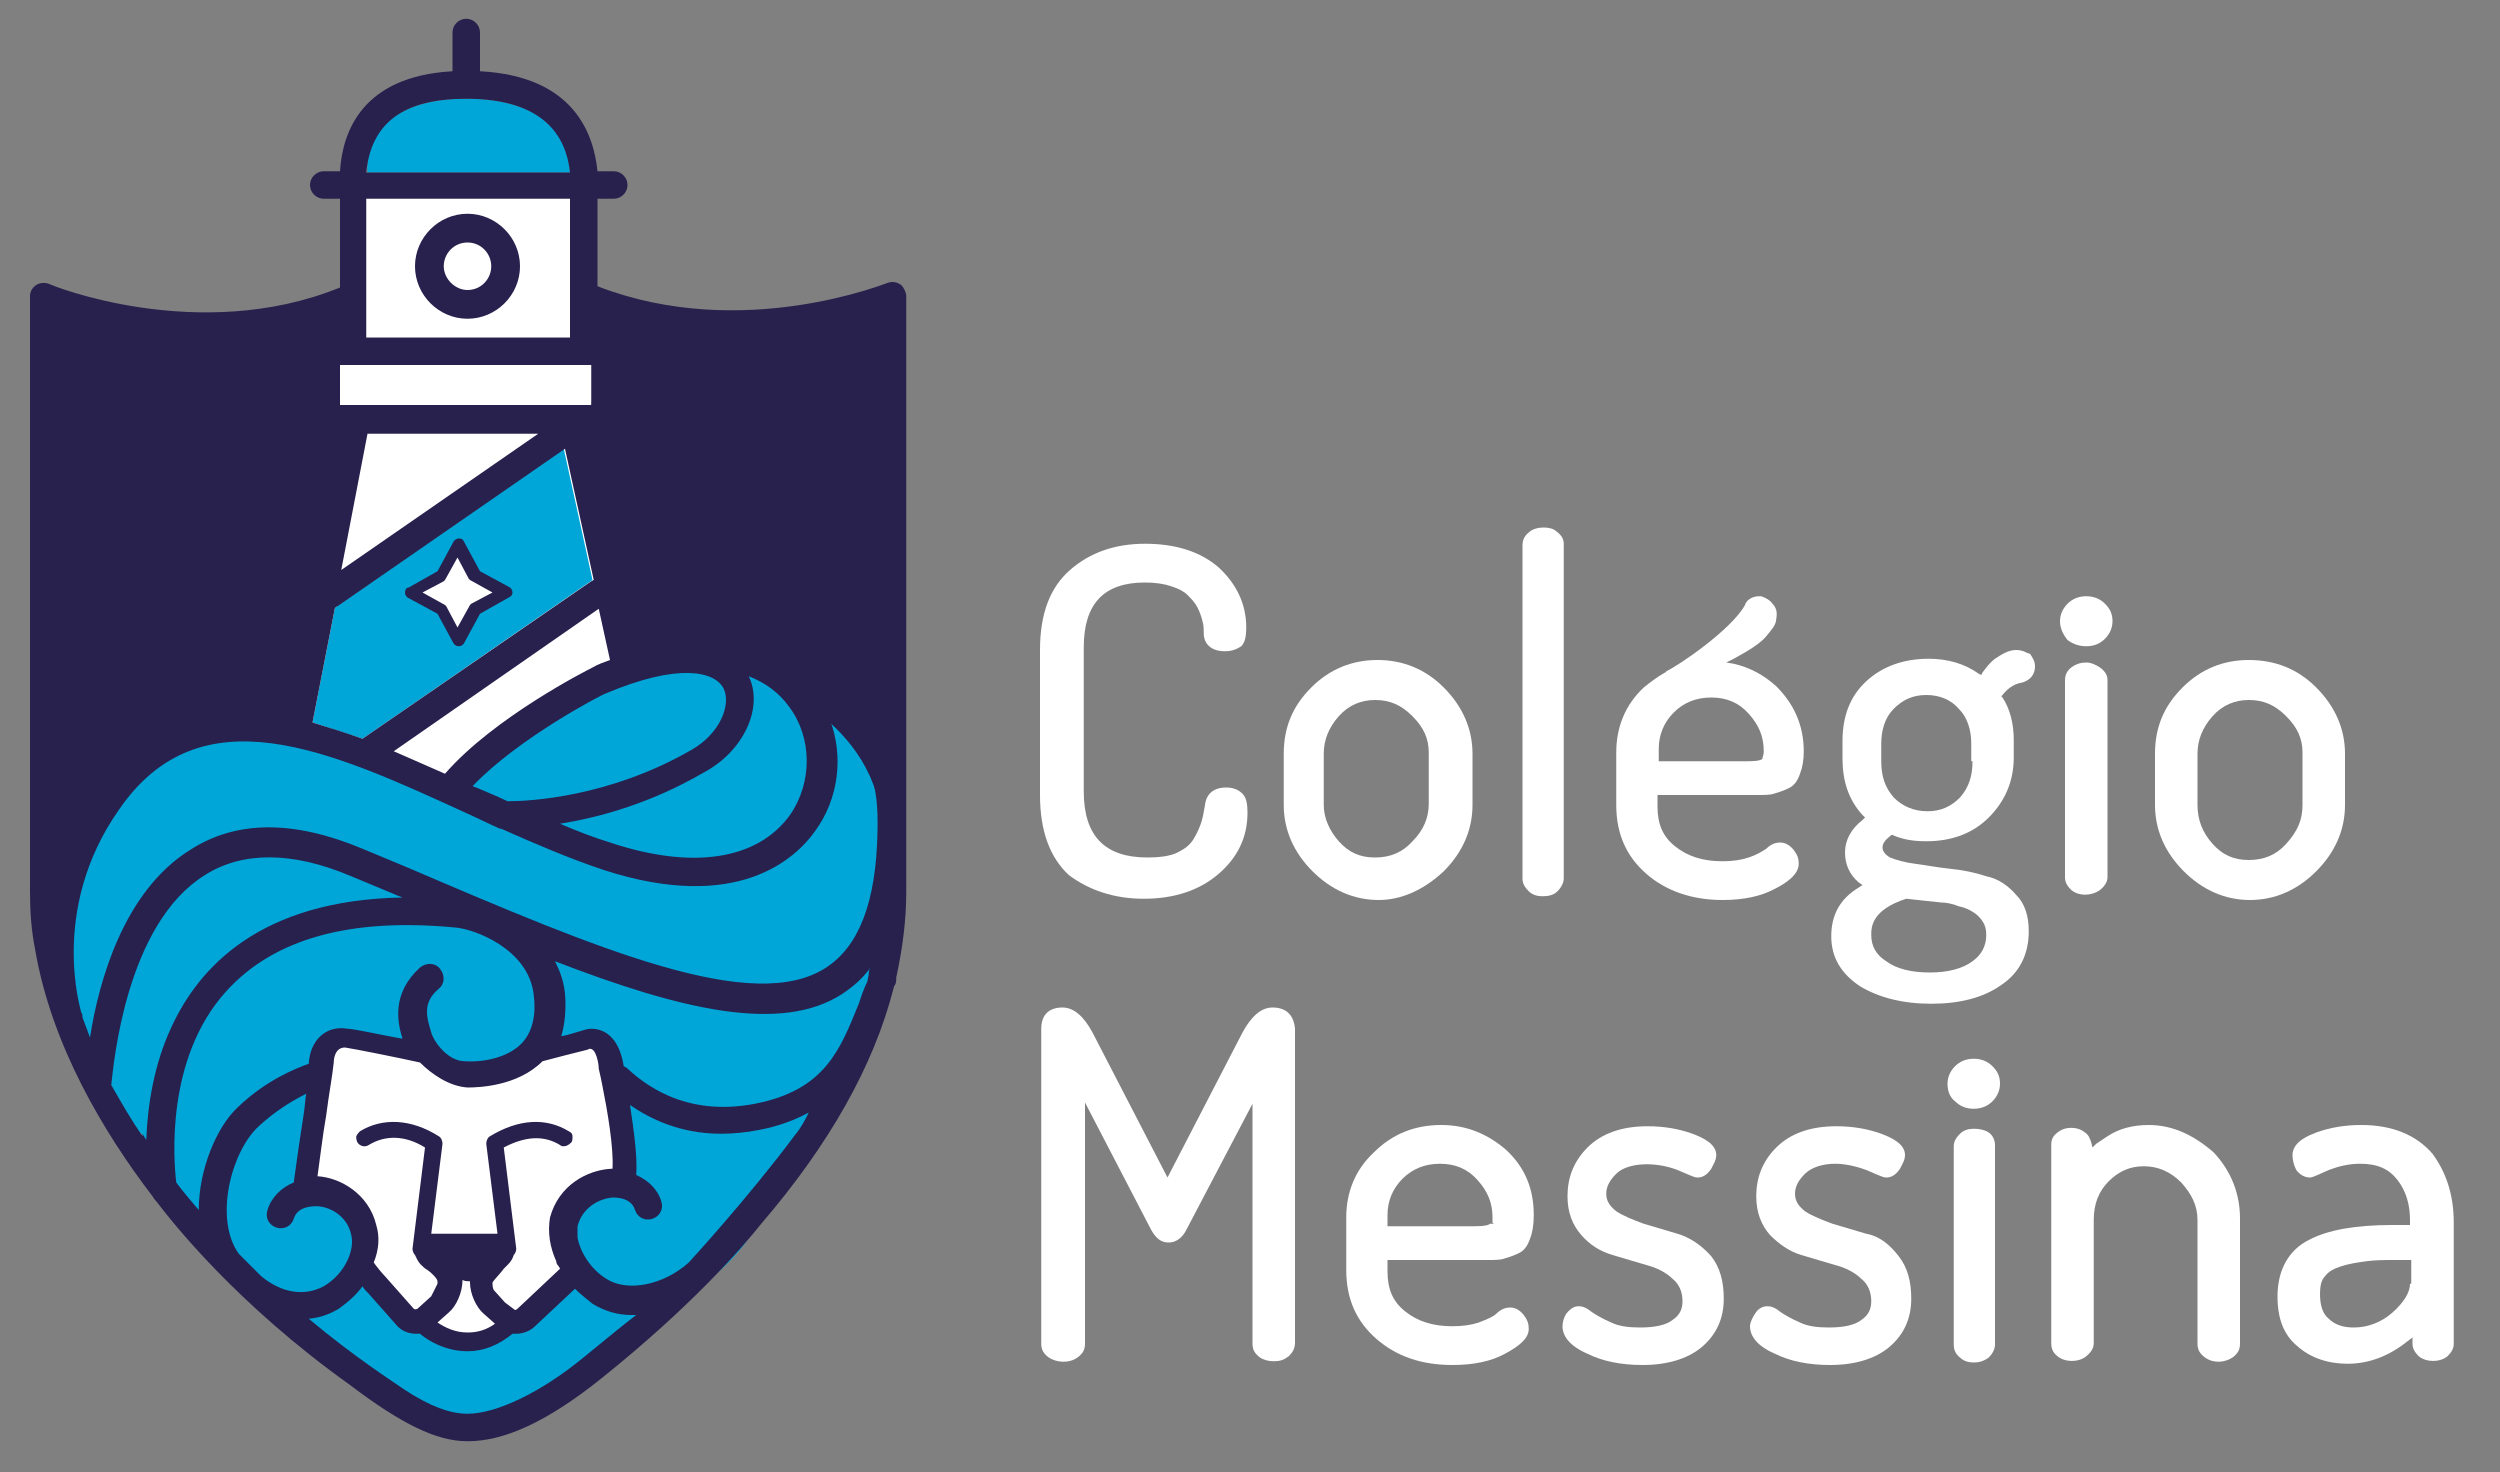 <?xml version="1.0" encoding="utf-8"?>
<!-- Generator: Adobe Illustrator 28.1.0, SVG Export Plug-In . SVG Version: 6.00 Build 0)  -->
<svg version="1.1" id="Layer_1" xmlns="http://www.w3.org/2000/svg" xmlns:xlink="http://www.w3.org/1999/xlink" x="0px" y="0px"
	 viewBox="0 0 200 117.8" style="enable-background:new 0 0 200 117.8;" xml:space="preserve">
<rect x="0" y="0" width="200" height="117.8" fill="#808080" stroke="none"/>
<style type="text/css">
	.st0{fill:#FFFFFF;}
	.st1{fill:#00A6D8;}
	.st2{fill:#28204D;}
</style>
<g>
	<g>
		<path class="st0" d="M24.1,59.1l4.8-24.7l-0.5-1.1h-0.9l-1-2.2v-1.9c0,0,0.8-1,0.9-1s0.9,0,0.9,0h0.6l-1.3-13.4h18.7
			c0,0,0,11.5,0,12s0.2,1.8,0.2,1.8l1.4,0.5l-0.6,3.3l-1.1,1.4v3.5L50,52.8l-9.4,5.7L36.5,63l-4.9-1.2L24.1,59.1z"/>
		<g>
			<path class="st1" d="M71.3,72.4l0.4-5.6l0.7-4.2l-3-2.7l-1.7-2.7L64,55.5l-3.1-1.2l-4.7-1.7l-5.8,1.5c0,0-2.2,0-3,0.4
				c-0.7,0.4-3.6,1.8-3.6,1.8l-4.9,2.6l-1.7,3l-1.3,0.7L28,60.2l-4.4-2l-6.8,0.1L10.6,61l-4.7,8.9l-1,1.6c0,0-1.2,4.4,2.5,12.2
				c3.6,7.8,4,7.5,4,7.5s-0.8-2,1,1.4c0.6,1.2,1.1,2,1.4,2.6c-1.1-1-2-2-2.8-2.9c2.1,3,2.9,4.2,3.3,3.9c0.6,1.1,0.8,1.5,2,2.6
				l0.2,0.4c0,0,7.6,9.6,21.7,15.5c0,0,0.3-0.2,0.7-0.5c0.4,0.2,0.6,0.2,0.6,0.2s5.9-3.8,9.1-6.4c4.9-3.9,8.9-5,11.8-9.7
				c0.8-1.3,1.1-1.4,2.1-2.9c-0.3,0.7-0.1,0.4,0.2-0.2c0.5-0.8,1.2-1.8,2.1-3.4c0.4-0.5,1-1.3,1.9-2.8c0,0.1,0,0.1,0,0.1l0.4-0.8
				c0.3-0.5,0.6-1.1,0.9-1.7l1.2-2.1l0.2-0.6c0.3-0.6,0.6-1.3,0.9-2c0,0,0.1-0.8,0.3-1.9l1.4-4.5L71.3,72.4z"/>
			<path class="st1" d="M10.9,92.2c-1.1-1.5-2.6-3.6-4.5-6.1C6.3,86.1,7.9,88.8,10.9,92.2z"/>
		</g>
		<path class="st0" d="M33.6,105.6c0,0,3.7,3.8,7.4,0l-2.1-2.3l-0.3-1.2l-0.5-0.7l-1.7,0.2l-0.4,0.7l-0.9,1.7l-0.7,0.7l-1,0.8"/>
		<g>
			<path class="st1" d="M37.3,7.9c-8.6,0-7.9,5.9-7.9,5.9h16.2C45.5,13.7,45.9,7.9,37.3,7.9z"/>
			<polygon class="st1" points="45.1,35.9 26.8,48.6 25,57.8 29,59.1 47.4,46.4 			"/>
		</g>
		<path class="st0" d="M34.4,100.4c-0.4-0.4-0.3-0.8,0.3-0.8h4.9c0.6,0,0.7,0.4,0.3,0.8l-0.1,0.1c-0.4,0.4-1.3,1.3-1.3,1.9v0.2
			c0,0.6,0.4,1.4,0.8,1.8l1.1,1c0.4,0.4,1.2,0.4,1.6,0l3.5-3.3c0,0,0.5-0.6-0.2-1.3L45.2,99c-0.4-0.4,0.9-2.9,1.3-3.3
			c0,0,1.6-0.8,3.4-1.3c0.4-2-0.6-6.5-1-8.9s-1.4-2.5-2.3-2.2c-1.2,0.4-4.7,1.2-4.7,1.2c-1.3,1.1-5.3,1.7-7,0c0,0-6.2-1.2-7.1-1.4
			c-1.1-0.2-1.9,0.6-2,2c-0.3,2.2-1.1,7.4-1.4,10c2.1,0.1,3.3,1.1,3.9,1.7c0.8,0.7,1,2.2,1,3.3l0.1,1c-0.4,0.4,0.4,1.3,0.8,1.7
			l2.3,2.5c0.4,0.4,1.2,0.4,1.6,0l1.2-1c0.4-0.4,0.8-1.2,0.8-1.8v-0.1C36,101.8,34.8,100.9,34.4,100.4L34.4,100.4z"/>
		<g>
			<g>
				<polygon class="st0" points="35.3,46 36.7,43.5 38.1,46 40.6,47.4 38.1,48.7 36.7,51.2 35.3,48.7 32.9,47.4 				"/>
			</g>
			<g>
				<path class="st2" d="M36.7,51.4c-0.1,0-0.1,0-0.1-0.1l-1.3-2.5l-2.5-1.3l-0.1-0.1c0-0.1,0-0.1,0.1-0.1l2.5-1.3l1.3-2.5
					c0-0.1,0.2-0.1,0.2,0l1.3,2.5l2.5,1.3l0.1,0.1c0,0.1,0,0.1-0.1,0.1l-2.5,1.3l-1.3,2.5C36.8,51.3,36.8,51.4,36.7,51.4z
					 M33.1,47.4l2.3,1.2c0,0,0,0,0.1,0.1l1.2,2.3l1.2-2.3c0,0,0,0,0.1-0.1l2.3-1.2L38,46.1c0,0,0,0-0.1-0.1l-1.2-2.3L35.5,46
					c0,0,0,0-0.1,0.1L33.1,47.4z"/>
				<path class="st2" d="M36.7,51.7c-0.2,0-0.3-0.1-0.4-0.2L35,49.1l-2.4-1.3c-0.1-0.1-0.2-0.2-0.2-0.4s0.1-0.4,0.3-0.4l2.3-1.3
					l1.3-2.4c0.2-0.3,0.7-0.3,0.8,0l1.3,2.4l2.4,1.3c0.1,0.1,0.2,0.2,0.2,0.4s-0.1,0.3-0.3,0.4l-2.3,1.3l-1.3,2.4
					C37,51.6,36.9,51.7,36.7,51.7z M33.8,47.4l1.8,1l0.1,0.1l0.9,1.7l1-1.8l0.1-0.1l1.7-0.9l-1.8-1l-0.1-0.1l-0.9-1.7l-1,1.8
					l-0.1,0.1L33.8,47.4z"/>
			</g>
		</g>
		<g>
			<path class="st2" d="M70.6,66.6c-0.2-9.1-10.2-12.4-10.3-12.4l0.4-1.4c0.1,0,11,3.6,11.2,13.8H70.6z"/>
		</g>
		<g>
			<path class="st2" d="M37.4,25.5c-2.3,0-4.2-1.9-4.2-4.2s1.9-4.2,4.2-4.2s4.2,1.9,4.2,4.2C41.6,23.6,39.7,25.5,37.4,25.5z
				 M37.4,19.4c-1.1,0-1.9,0.9-1.9,1.9s0.9,1.9,1.9,1.9c1.1,0,1.9-0.9,1.9-1.9C39.3,20.3,38.5,19.4,37.4,19.4z"/>
		</g>
		<path class="st2" d="M72.5,23.7c0-0.3-0.2-0.7-0.4-0.9c-0.3-0.2-0.6-0.3-1-0.2c-0.1,0-11.7,4.8-23.3,0.3v-6.8c0-0.1,0-0.2,0-0.2
			h1.3c0.6,0,1.1-0.5,1.1-1.1s-0.5-1.1-1.1-1.1h-1.3c-0.3-2.9-1.8-7.6-9.4-8V2.6c0-0.6-0.5-1.1-1.1-1.1S36.2,2,36.2,2.6v3.1
			c-7.2,0.4-8.8,4.8-9,8h-1.3c-0.6,0-1.1,0.5-1.1,1.1s0.5,1.1,1.1,1.1h1.3c0,0.1,0,0.1,0,0.2V23C15.9,27.6,4,22.8,3.9,22.7
			c-0.3-0.1-0.7-0.1-1,0.1s-0.5,0.5-0.5,0.9v47.6c0,1.6,0.1,3.1,0.4,4.6l0,0l0,0c1.3,7.7,5.5,14.7,9.4,19.8c0.1,0.2,0.3,0.4,0.3,0.4
			c1.3,1.7,6.4,8.2,15.5,14.7c4.1,3.1,6.9,4.5,9.4,4.5c2.8,0,6.2-1.4,10.8-5.1c7.1-5.7,11.1-10.3,12.7-12.3
			c5.4-6.3,9-12.6,10.6-18.9c0-0.1,0.1-0.2,0.1-0.2c0.1-0.2,0.1-0.4,0.1-0.6c0.5-2.3,0.8-4.6,0.8-6.8V23.7z M59.9,54.1
			c1.3,0.5,2.4,1.3,3.2,2.4c1.9,2.5,1.9,6.1,0.1,8.7c-2.6,3.6-7.8,4.4-14.4,2.2c-1.3-0.4-2.6-0.9-4-1.5c3.1-0.5,7.2-1.6,11.5-4.1
			C59.5,60.1,61.1,56.6,59.9,54.1z M57.9,55.1c0.6,1.3-0.3,3.6-2.6,4.9c-6.6,3.8-13,4.1-14.7,4.1c-0.8-0.4-1.6-0.7-2.5-1.1
			c-0.1,0-0.2-0.1-0.3-0.1c3.7-3.9,10.5-7.4,10.6-7.4C54.3,53,57.2,53.7,57.9,55.1z M47.9,48.7l0.9,4.1c-0.5,0.2-0.9,0.3-1.4,0.6
			c-0.4,0.2-7.9,4-11.8,8.5c-1.4-0.6-2.7-1.2-4.1-1.8L47.9,48.7z M37.3,7.9c6.2,0,8,3,8.3,5.9H29.3C29.7,9.8,32.3,7.9,37.3,7.9z
			 M45.6,15.9V18l0,0v9H29.3v-3.3l0,0v-7.6c0-0.1,0-0.2,0-0.2S45.6,15.9,45.6,15.9z M27.2,29.2h1h18.5h0.6v3.2h-1.6H28.5h-1.3V29.2z
			 M43.2,34.6l-15.9,11l2.1-10.9h13.8V34.6z M26.5,25.5L26.5,25.5L26.5,25.5C26.5,25.6,26.5,25.5,26.5,25.5z M26.8,48.6
			c0.1,0,0.1-0.1,0.2-0.1l18.2-12.6l2.3,10.5c-0.1,0-0.1,0.1-0.2,0.1L29,59.1c-1.4-0.5-2.7-0.9-4-1.3L26.8,48.6z M11.7,91.2
			l-0.3-0.5v0.2c-0.9-1.3-1.7-2.7-2.5-4.1C9.1,85,10.1,73.9,16.4,70c3-1.9,7-1.9,11.7,0.1l3.6,1.5c0.2,0.1,0.3,0.1,0.5,0.2
			C20.8,72,15.9,77.4,13.7,82.2C12.3,85.2,11.8,88.5,11.7,91.2z M15.9,96.8c-0.6-0.7-1.2-1.4-1.8-2.2c-0.2-1.7-0.9-9.9,4-15.3
			c3.8-4.2,9.9-5.9,18.3-5.1c1.5,0.1,5.9,1.7,6.3,5.4c0.2,1.6-0.1,2.9-0.9,3.8c-1.1,1.2-3.1,1.6-4.6,1.5c-1.5,0-2.6-1.8-2.7-2.3
			c-0.4-1.3-0.7-2.4,0.6-3.5c0.5-0.4,0.5-1.1,0.1-1.6s-1.1-0.5-1.6-0.1c-2.3,2.1-1.8,4.4-1.4,5.7c-1.7-0.3-3.9-0.8-4.4-0.8
			c-1.7-0.3-3,0.9-3.1,2.8l0,0c-1.1,0.4-3.4,1.3-5.7,3.5C17.3,90.2,15.9,93.6,15.9,96.8z M44.5,100.9c0,0.2,0.1,0.3,0.2,0.4l0,0
			c0,0.1,0.1,0.1,0.1,0.2l-3.4,3.2c0,0-0.1,0.1-0.2,0.1l-0.8-0.6l-0.9-1c-0.1-0.2-0.1-0.4-0.1-0.6c0.1-0.2,0.7-0.8,0.9-1.1l0.3-0.3
			c0.3-0.3,0.4-0.5,0.5-0.8c0.1-0.1,0.2-0.3,0.2-0.5l-1-8.1c1.7-0.9,3.2-1,4.5-0.2c0.1,0.1,0.2,0.1,0.3,0.1c0.2,0,0.4-0.1,0.6-0.3
			c0.1-0.1,0.1-0.3,0.1-0.5s-0.1-0.3-0.3-0.4c-1.8-1.1-4-1-6.3,0.4c-0.2,0.1-0.3,0.4-0.3,0.6l0.9,7.2c-0.1,0-0.1,0-0.2,0h-4.9
			c-0.1,0-0.1,0-0.2,0l0.9-7.2c0-0.2-0.1-0.5-0.3-0.6c-2.2-1.4-4.5-1.5-6.3-0.4c-0.1,0.1-0.2,0.2-0.3,0.4c0,0.2,0,0.3,0.1,0.5
			c0.2,0.3,0.6,0.4,0.9,0.2c1.3-0.8,2.9-0.8,4.5,0.2l-1,8.1c0,0.2,0.1,0.4,0.2,0.5c0.1,0.2,0.2,0.5,0.5,0.8c0.1,0.1,0.3,0.3,0.5,0.4
			c0.3,0.2,0.8,0.7,0.8,0.9c0,0,0,0.1,0,0.2l-0.5,1l-1.1,1c-0.2,0.1-0.3,0-0.3,0l-2.3-2.6c-0.2-0.2-0.7-0.8-0.9-1.1
			c0.4-1,0.5-2,0.2-3c-0.6-2.5-2.9-3.8-4.7-3.9c0.2-1.4,0.4-3.2,0.7-4.9c0.2-1.6,0.5-3.2,0.6-4.2c0-0.3,0.1-1.2,0.9-1.2l0,0
			c0.7,0.1,4.2,0.8,6,1.2c0.9,0.9,2.3,1.9,3.8,2c0.9,0,4-0.1,6-2.1c1.1-0.3,2.7-0.7,3.5-0.9c0.1,0,0.2-0.1,0.3-0.1
			c0.5,0,0.7,1.2,0.7,1.6c0.1,0.4,0.2,0.9,0.3,1.4c0.4,2,0.9,4.9,0.8,6.6l0,0c0,0,0,0-0.1,0c-1.9,0.1-4.2,1.3-4.9,3.9
			C43.8,98.6,44,99.8,44.5,100.9z M37,102.4c0.2,0.1,0.4,0.1,0.6,0.1v0.1c0,0.9,0.5,2,1.1,2.5l0.9,0.8c-0.7,0.5-1.4,0.7-2.2,0.7l0,0
			c-1,0-1.8-0.4-2.4-0.8l0.9-0.8C36.5,104.5,37,103.4,37,102.4L37,102.4z M20.9,102.1c-0.6-0.6-1.2-1.2-1.8-1.8
			c-2-2.8-0.6-8.2,1.6-10.2c1.4-1.3,2.8-2.1,3.8-2.6c-0.1,0.5-0.1,1-0.2,1.6c-0.3,1.9-0.6,4-0.8,5.5c-1,0.4-1.8,1.2-2.1,2.2
			c-0.2,0.6,0.1,1.2,0.7,1.4c0.6,0.2,1.2-0.1,1.4-0.7c0.3-1,1.5-1,1.8-1c1.1,0,2.5,0.8,2.8,2.3c0.3,1.2-0.5,3.1-2.2,4.1
			C24.4,103.7,22.6,103.5,20.9,102.1z M46.8,108.5c-3.5,2.9-7.1,4.6-9.4,4.6c-1.4,0-3-0.6-5-1.9c-1-0.7-4-2.6-7.7-5.7
			c1.1-0.1,1.9-0.5,2.4-0.8c0.7-0.5,1.4-1.1,1.9-1.8c0.1,0.2,0.3,0.4,0.5,0.6l2.3,2.6c0.4,0.4,0.9,0.6,1.5,0.6c0.1,0,0.2,0,0.3,0
			c0.7,0.6,2.1,1.4,3.8,1.4l0,0c1.3,0,2.5-0.5,3.6-1.4c0.1,0,0.2,0,0.3,0c0.5,0,1.1-0.2,1.5-0.6l3.2-3c0.4,0.4,0.9,0.8,1.4,1.2
			c1,0.6,2,0.9,3.1,0.9c0.1,0,0.3,0,0.4,0C49.6,106.2,49.5,106.3,46.8,108.5z M63.6,90.8c-3.8,5.1-8.5,10.2-8.5,10.2
			c-2,1.8-4.9,2.4-6.6,1.3c-1.3-0.8-2.1-2.2-2.3-3.3v-0.1l0,0c0-0.3,0-0.6,0-0.8c0.4-1.5,1.7-2.2,2.8-2.3c0.3,0,1.5,0,1.8,1
			c0.2,0.6,0.8,0.9,1.4,0.7c0.6-0.2,0.9-0.8,0.7-1.4c-0.3-1-1.1-1.7-2-2.1c0.1-1.5-0.2-3.6-0.5-5.6c1.6,1.1,4,2.3,7.3,2.3
			c0.9,0,2-0.1,3-0.3c1.6-0.3,2.9-0.8,4-1.4C64.4,89.6,64.1,90.2,63.6,90.8z M69.6,77.5L69.6,77.5c0,0-0.1,0.1-0.1,0.4
			c0,0.2-0.1,0.4-0.1,0.6c-0.3,0.6-0.5,1.2-0.7,1.8c-1.5,3.7-2.7,6.9-8.3,8c-5.7,1.1-9-1.7-10.3-2.9l-0.2-0.1c-0.4-2.5-1.7-3-2.6-3
			c-0.3,0-0.6,0.1-0.9,0.2c-0.4,0.1-0.9,0.3-1.5,0.4c0.3-1,0.4-2.2,0.3-3.4c-0.1-1-0.4-1.8-0.8-2.6c10.1,3.9,18.1,5.8,23,2.6
			c0.9-0.6,1.7-1.3,2.4-2.3C69.7,77.2,69.7,77.3,69.6,77.5z M70.2,66.5c-0.1,5.7-1.5,9.2-4.1,10.9c-5.8,3.8-18.1-1.4-33.5-8L29,67.9
			c-5.5-2.3-10.1-2.3-13.8,0.1c-5.3,3.3-7.3,10.5-8,15c-0.2-0.5-0.4-1.1-0.6-1.6c0-0.1,0-0.3-0.1-0.4c0-0.1-2.6-8.2,3-16.2
			C16,55.3,26.3,60,37.2,65c0.9,0.4,1.9,0.9,2.8,1.3l0,0h0.1c2.7,1.2,5.5,2.4,8.2,3.3c10.8,3.5,15.4-1,16.9-3.1
			c1.9-2.6,2.3-6,1.2-8.9l1.2,1C69.5,60.9,70.3,62.4,70.2,66.5z"/>
	</g>
	<g>
		<path class="st0" d="M91.5,71.9c2.5,0,4.5-0.7,6-2s2.3-2.9,2.3-4.9c0-0.7-0.1-1.2-0.4-1.5S98.7,63,98.1,63c-1,0-1.6,0.5-1.7,1.4
			c-0.1,0.6-0.2,1.1-0.3,1.4c-0.1,0.3-0.3,0.8-0.6,1.3c-0.3,0.5-0.7,0.8-1.3,1.1c-0.6,0.3-1.5,0.4-2.4,0.4c-3.4,0-5.1-1.7-5.1-5.3
			V51.8c0-3.5,1.6-5.2,4.9-5.2c0.8,0,1.5,0.1,2.1,0.3s1,0.4,1.3,0.7s0.6,0.6,0.8,1c0.2,0.4,0.3,0.7,0.4,1.1c0.1,0.3,0.1,0.7,0.1,1
			c0,0.5,0.3,1.4,1.7,1.4c0.6,0,1-0.2,1.3-0.4c0.3-0.3,0.4-0.8,0.4-1.5c0-1.9-0.8-3.5-2.2-4.8c-1.5-1.3-3.5-1.9-5.9-1.9
			s-4.4,0.7-6,2.1C84,47,83.2,49.1,83.2,52v11.6c0,2.9,0.8,5,2.3,6.4C87.1,71.2,89.1,71.9,91.5,71.9z"/>
		<path class="st0" d="M115.5,69.7c1.5-1.5,2.3-3.3,2.3-5.3v-4.1c0-2-0.8-3.8-2.3-5.3s-3.3-2.2-5.3-2.2s-3.8,0.7-5.3,2.2
			s-2.2,3.2-2.2,5.3v4.1c0,2,0.8,3.8,2.3,5.3s3.3,2.3,5.3,2.3C112.1,72,113.9,71.2,115.5,69.7z M105.9,64.4v-4.1
			c0-1.1,0.4-2.1,1.2-3c0.8-0.9,1.8-1.3,2.9-1.3c1.2,0,2.1,0.4,3,1.3c0.9,0.9,1.3,1.8,1.3,2.9v4.1c0,1.1-0.4,2.1-1.3,3
			c-0.8,0.9-1.8,1.3-3,1.3s-2.1-0.4-2.9-1.3C106.4,66.5,105.9,65.5,105.9,64.4z"/>
		<path class="st0" d="M123.5,42.2c-0.4,0-0.9,0.1-1.2,0.4c-0.4,0.3-0.5,0.7-0.5,1v26.7c0,0.4,0.2,0.7,0.5,1s0.7,0.4,1.1,0.4
			c0.5,0,0.9-0.1,1.2-0.4c0.4-0.4,0.5-0.8,0.5-1V43.5c0-0.4-0.2-0.7-0.6-1C124.3,42.3,123.9,42.2,123.5,42.2z"/>
		<path class="st0" d="M137.8,72c1.7,0,3.1-0.3,4.2-0.9c0.8-0.4,1.9-1.1,1.9-2c0-0.4-0.1-0.7-0.4-1.1c-0.4-0.5-0.8-0.6-1.1-0.6
			s-0.7,0.1-1.1,0.5c-0.3,0.2-0.8,0.5-1.4,0.7c-0.6,0.2-1.3,0.3-2.1,0.3c-1.6,0-2.8-0.4-3.8-1.2c-1-0.8-1.4-1.8-1.4-3.2v-0.9h8
			c0.5,0,1,0,1.3-0.1s0.7-0.2,1.1-0.4c0.5-0.2,0.8-0.6,1-1.2c0.2-0.5,0.3-1.1,0.3-1.8c0-2.1-0.8-3.8-2.2-5.2c-1-0.9-2.1-1.5-3.4-1.8
			l-0.6-0.1l0.6-0.3c1.3-0.7,2.2-1.3,2.6-1.8c0.4-0.5,0.8-0.9,0.8-1.4c0.1-0.5,0-0.9-0.3-1.2c-0.2-0.3-0.6-0.5-0.9-0.6h-0.2
			c-0.5,0-1,0.3-1.1,0.7c-1.1,2-5.4,4.9-6.3,5.3c0,0,0,0.1-0.1,0.1c-0.7,0.4-1.2,0.8-1.7,1.2c-1.5,1.4-2.2,3.2-2.2,5.2v4.2
			c0,2.3,0.8,4.1,2.4,5.5C133.3,71.3,135.4,72,137.8,72z M132.7,59.9c0-1.1,0.4-2.1,1.2-2.9c0.8-0.8,1.8-1.2,3-1.2s2.2,0.4,3,1.3
			c0.8,0.9,1.2,1.8,1.2,3c0,0.3-0.1,0.5-0.1,0.5v0.1c-0.2,0.2-0.9,0.2-1.3,0.2h-7L132.7,59.9L132.7,59.9z"/>
		<path class="st0" d="M161.3,52c-0.6,0-1.1,0.3-1.7,0.7c-0.4,0.3-0.7,0.7-1,1.1l-0.1,0.2l-0.2-0.1c-1.1-0.8-2.5-1.2-4-1.2
			c-2,0-3.7,0.6-5,1.8s-1.9,2.8-1.9,4.8v1.4c0,1.8,0.5,3.3,1.6,4.5l0.2,0.2l-0.2,0.2c-0.9,0.7-1.4,1.6-1.4,2.6s0.4,1.8,1.1,2.4
			l0.3,0.2l-0.3,0.2c-1.5,0.9-2.2,2.2-2.2,3.9c0,1.7,0.8,3,2.3,4c1.5,0.9,3.4,1.4,5.7,1.4s4.2-0.5,5.6-1.5c1.5-1,2.2-2.5,2.2-4.3
			c0-1.2-0.3-2.2-1-2.9c-0.6-0.7-1.4-1.3-2.4-1.5c-0.9-0.3-1.9-0.5-2.9-0.6s-2-0.3-2.8-0.4s-1.5-0.3-2-0.5c-0.5-0.3-0.6-0.6-0.6-0.8
			c0-0.3,0.2-0.6,0.6-0.9l0.1-0.1h0.1c0.9,0.4,1.8,0.5,2.7,0.5c2,0,3.7-0.6,5-1.9s2-2.9,2-4.8v-1.4c0-1.3-0.3-2.5-0.9-3.4l-0.1-0.1
			l0.1-0.1c0.4-0.5,0.9-0.9,1.6-1c0.6-0.2,1-0.6,1-1.3c0-0.4-0.2-0.7-0.4-1C162.2,52.3,161.9,52,161.3,52z M152.5,71.9L152.5,71.9
			l2.8,0.3c0.4,0,0.9,0.1,1.4,0.3c0.5,0.1,0.9,0.3,1.2,0.5s0.5,0.4,0.7,0.7c0.2,0.3,0.3,0.6,0.3,1.1c0,0.9-0.4,1.6-1.1,2.1
			c-0.8,0.6-2,0.9-3.4,0.9c-1.5,0-2.7-0.3-3.5-0.9c-0.8-0.5-1.2-1.2-1.2-2.1C149.7,74.2,149.7,72.8,152.5,71.9z M157.8,60.9
			c0,1.2-0.3,2.1-1,2.9c-0.7,0.7-1.5,1.1-2.6,1.1s-2-0.4-2.7-1.1c-0.7-0.8-1-1.7-1-2.9v-1.4c0-1.1,0.3-2.1,1-2.8s1.5-1.1,2.6-1.1
			s2,0.4,2.6,1.1c0.7,0.7,1,1.7,1,2.8v1.4H157.8z"/>
		<path class="st0" d="M166.9,51.7c0.6,0,1.1-0.2,1.5-0.6c0.4-0.4,0.6-0.9,0.6-1.4c0-0.6-0.2-1-0.6-1.4c-0.4-0.4-0.9-0.6-1.5-0.6
			s-1.1,0.2-1.5,0.6c-0.4,0.4-0.6,0.9-0.6,1.4s0.2,1,0.6,1.5C165.8,51.5,166.3,51.7,166.9,51.7z"/>
		<path class="st0" d="M166.9,53c-0.4,0-0.8,0.1-1.2,0.4c-0.4,0.3-0.5,0.7-0.5,1v15.8c0,0.4,0.2,0.7,0.5,1c0.6,0.5,1.6,0.5,2.3,0
			c0.5-0.4,0.6-0.8,0.6-1V54.4c0-0.4-0.2-0.7-0.6-1C167.7,53.2,167.3,53,166.9,53z"/>
		<path class="st0" d="M179.9,52.8c-2,0-3.8,0.7-5.3,2.2s-2.2,3.2-2.2,5.3v4.1c0,2,0.8,3.8,2.3,5.3S178,72,180,72s3.8-0.8,5.3-2.3
			s2.3-3.3,2.3-5.3v-4.1c0-2-0.8-3.8-2.3-5.3C183.8,53.5,182,52.8,179.9,52.8z M184.2,64.4c0,1.2-0.4,2.1-1.3,3.1
			c-0.8,0.9-1.8,1.3-3,1.3s-2.1-0.4-2.9-1.3c-0.8-0.9-1.2-1.9-1.2-3.1v-4.1c0-1.1,0.4-2.1,1.2-3s1.8-1.3,2.9-1.3
			c1.2,0,2.1,0.4,3,1.3c0.9,0.9,1.3,1.8,1.3,2.9V64.4z"/>
		<path class="st0" d="M101.8,80.6c-0.9,0-1.7,0.7-2.4,2l-6,11.6l-6-11.6c-0.7-1.3-1.5-2-2.4-2c-1.1,0-1.7,0.6-1.7,1.7v25.2
			c0,0.5,0.2,0.8,0.6,1.1c0.6,0.4,1.6,0.5,2.3,0c0.4-0.3,0.6-0.6,0.6-1.1V88.2l5.3,10.2c0.4,0.7,0.8,1,1.4,1s1.1-0.4,1.4-1l5.3-10.1
			v19.2c0,0.5,0.2,0.8,0.6,1.1c0.3,0.2,0.7,0.3,1.1,0.3c0.5,0,0.8-0.1,1.2-0.4c0.3-0.3,0.5-0.6,0.5-1.1V82.3
			C103.5,81.2,102.9,80.6,101.8,80.6z"/>
		<path class="st0" d="M115.3,90c-2.1,0-3.9,0.7-5.4,2.2c-1.5,1.4-2.2,3.2-2.2,5.2v4.2c0,2.3,0.8,4.1,2.4,5.5s3.6,2.1,6.1,2.1
			c1.7,0,3.1-0.3,4.2-0.9c1.3-0.7,1.9-1.3,1.9-2c0-0.4-0.1-0.7-0.4-1.1c-0.4-0.5-0.8-0.6-1.1-0.6c-0.3,0-0.7,0.1-1.1,0.5
			c-0.2,0.2-0.6,0.4-1.4,0.7c-0.6,0.2-1.3,0.3-2.1,0.3c-1.6,0-2.8-0.4-3.8-1.2c-1-0.8-1.4-1.8-1.4-3.2v-0.9h8c0.5,0,1,0,1.3-0.1
			s0.7-0.2,1.1-0.4c0.5-0.2,0.8-0.6,1-1.2c0.2-0.5,0.3-1.1,0.3-1.9c0-2.1-0.7-3.8-2.2-5.2C119,90.7,117.3,90,115.3,90z M119.2,97.9
			c-0.1,0.1-0.4,0.2-1.2,0.2h-7v-0.9c0-1.1,0.4-2.1,1.2-2.9c0.8-0.8,1.8-1.2,3-1.2s2.2,0.4,3,1.3s1.2,1.8,1.2,3c0,0.2,0,0.3,0,0.4
			l0.1,0.1H119.2z"/>
		<path class="st0" d="M134.2,98.7l-2.7-0.8c-0.8-0.3-1.6-0.6-2.2-1c-0.5-0.4-0.8-0.8-0.8-1.4s0.3-1.1,0.8-1.6
			c0.9-0.9,3.1-1,4.9-0.3c1.4,0.6,1.4,0.6,1.6,0.6c0.3,0,0.7-0.1,1.1-0.7c0.2-0.4,0.4-0.7,0.4-1.1c0-0.9-1.1-1.4-1.9-1.7
			c-1.1-0.4-2.3-0.6-3.6-0.6c-2.1,0-3.7,0.6-4.8,1.7c-1.1,1.1-1.6,2.4-1.6,3.9c0,1.3,0.4,2.3,1.1,3.1c0.7,0.8,1.5,1.3,2.5,1.6
			l2.7,0.8c0.8,0.2,1.6,0.6,2.1,1.1c0.5,0.4,0.8,1,0.8,1.8c0,0.6-0.2,1.1-0.8,1.5c-0.5,0.4-1.4,0.6-2.6,0.6c-0.9,0-1.7-0.1-2.3-0.4
			c-0.7-0.3-1.2-0.6-1.5-0.8c-0.5-0.4-0.8-0.5-1.1-0.5c-0.3,0-0.6,0.1-1,0.6c-0.2,0.3-0.3,0.7-0.3,1c0,0.8,0.6,1.6,2,2.2
			c1.2,0.6,2.7,0.9,4.4,0.9c2,0,3.6-0.5,4.7-1.4c1.2-1,1.8-2.3,1.8-3.9c0-1.4-0.3-2.5-1-3.4C136.1,99.6,135.2,99,134.2,98.7z"/>
		<path class="st0" d="M149.3,98.7l-2.7-0.8c-0.8-0.3-1.6-0.6-2.2-1c-0.5-0.4-0.8-0.8-0.8-1.4s0.3-1.1,0.8-1.6s1.4-0.8,2.4-0.8
			c0.8,0,1.7,0.2,2.5,0.5c1.4,0.6,1.4,0.6,1.6,0.6c0.3,0,0.7-0.1,1.1-0.7c0.2-0.4,0.4-0.7,0.4-1.1c0-0.9-1.1-1.4-1.9-1.7
			c-1.1-0.4-2.3-0.6-3.6-0.6c-2.1,0-3.7,0.6-4.8,1.7s-1.6,2.4-1.6,3.9c0,1.3,0.4,2.3,1.1,3.1c0.7,0.7,1.5,1.3,2.5,1.6l2.7,0.8
			c0.8,0.2,1.6,0.6,2.1,1.1c0.5,0.4,0.8,1,0.8,1.8c0,0.6-0.2,1.1-0.8,1.5c-0.5,0.4-1.4,0.6-2.6,0.6c-0.9,0-1.7-0.1-2.3-0.4
			c-0.7-0.3-1.2-0.6-1.5-0.8c-0.5-0.4-0.8-0.5-1.1-0.5s-0.7,0.1-1,0.6c-0.2,0.3-0.4,0.7-0.4,1c0,0.8,0.6,1.6,2,2.2
			c1.2,0.6,2.7,0.9,4.4,0.9c2,0,3.6-0.5,4.7-1.4c1.2-1,1.8-2.3,1.8-3.9c0-1.4-0.3-2.5-1-3.4C151.2,99.6,150.4,98.9,149.3,98.7z"/>
		<path class="st0" d="M157.9,84.7c-0.6,0-1.1,0.2-1.5,0.6s-0.6,0.9-0.6,1.4c0,0.6,0.2,1.1,0.6,1.4c0.4,0.4,0.9,0.6,1.5,0.6
			s1.1-0.2,1.5-0.6s0.6-0.9,0.6-1.4c0-0.6-0.2-1-0.6-1.4C159,84.9,158.5,84.7,157.9,84.7z"/>
		<path class="st0" d="M157.9,90.3c-0.4,0-0.8,0.1-1.1,0.4s-0.5,0.6-0.5,1v15.9c0,0.3,0.1,0.7,0.5,1c0.3,0.3,0.7,0.4,1.1,0.4
			c0.4,0,0.8-0.1,1.2-0.4c0.4-0.4,0.5-0.8,0.5-1v-16c0-0.4-0.2-0.8-0.5-1C158.8,90.4,158.4,90.3,157.9,90.3z"/>
		<path class="st0" d="M171.9,90c-1.3,0-2.4,0.3-3.3,0.9c-0.3,0.2-0.6,0.4-0.9,0.6l-0.3,0.3l-0.1-0.4c-0.1-0.3-0.2-0.6-0.5-0.8
			c-0.6-0.5-1.6-0.5-2.2,0c-0.4,0.3-0.5,0.6-0.5,1v15.9c0,0.3,0.1,0.7,0.5,1c0.6,0.5,1.7,0.5,2.3,0c0.5-0.4,0.6-0.8,0.6-1v-9.9
			c0-1.3,0.4-2.3,1.2-3.1c0.8-0.8,1.7-1.2,2.8-1.2s2.1,0.4,3,1.3c0.8,0.9,1.3,1.8,1.3,3v9.9c0,0.5,0.2,0.8,0.6,1.1
			c0.7,0.5,1.6,0.4,2.2,0c0.4-0.3,0.6-0.6,0.6-1.1v-10c0-2-0.7-3.8-2.1-5.3C175.5,90.8,173.8,90,171.9,90z"/>
		<path class="st0" d="M188.9,90c-1.3,0-2.5,0.2-3.6,0.6c-0.5,0.2-1.9,0.7-1.9,1.8c0,0.4,0.1,0.8,0.3,1.2c0.3,0.4,0.7,0.6,1.1,0.6
			c0.1,0,0.2,0,1.5-0.6c0.8-0.3,1.6-0.5,2.5-0.5c1.4,0,2.3,0.4,3,1.3s1,2,1,3.2V98h-1.4c-3,0-5.2,0.4-6.7,1.2
			c-1.6,0.8-2.5,2.4-2.5,4.5c0,1.8,0.5,3.1,1.6,4c1,0.9,2.4,1.4,4,1.4c1.7,0,3.3-0.6,4.8-1.8l0.4-0.3v0.5c0,0.4,0.2,0.7,0.5,1
			c0.6,0.5,1.7,0.5,2.3,0c0.3-0.3,0.5-0.6,0.5-1v-9.7c0-2.2-0.6-4-1.7-5.5C193.3,90.8,191.4,90,188.9,90z M192.8,102.7
			c0,0.7-0.5,1.5-1.4,2.3s-2,1.2-3.1,1.2c-0.8,0-1.5-0.2-2-0.7c-0.5-0.4-0.7-1.1-0.7-2c0-0.6,0.1-1.1,0.4-1.4
			c0.3-0.4,0.7-0.6,1.3-0.8c0.6-0.2,1.3-0.3,2-0.4s1.5-0.1,2.5-0.1h1.1v1.9H192.8z"/>
	</g>
</g>
</svg>
